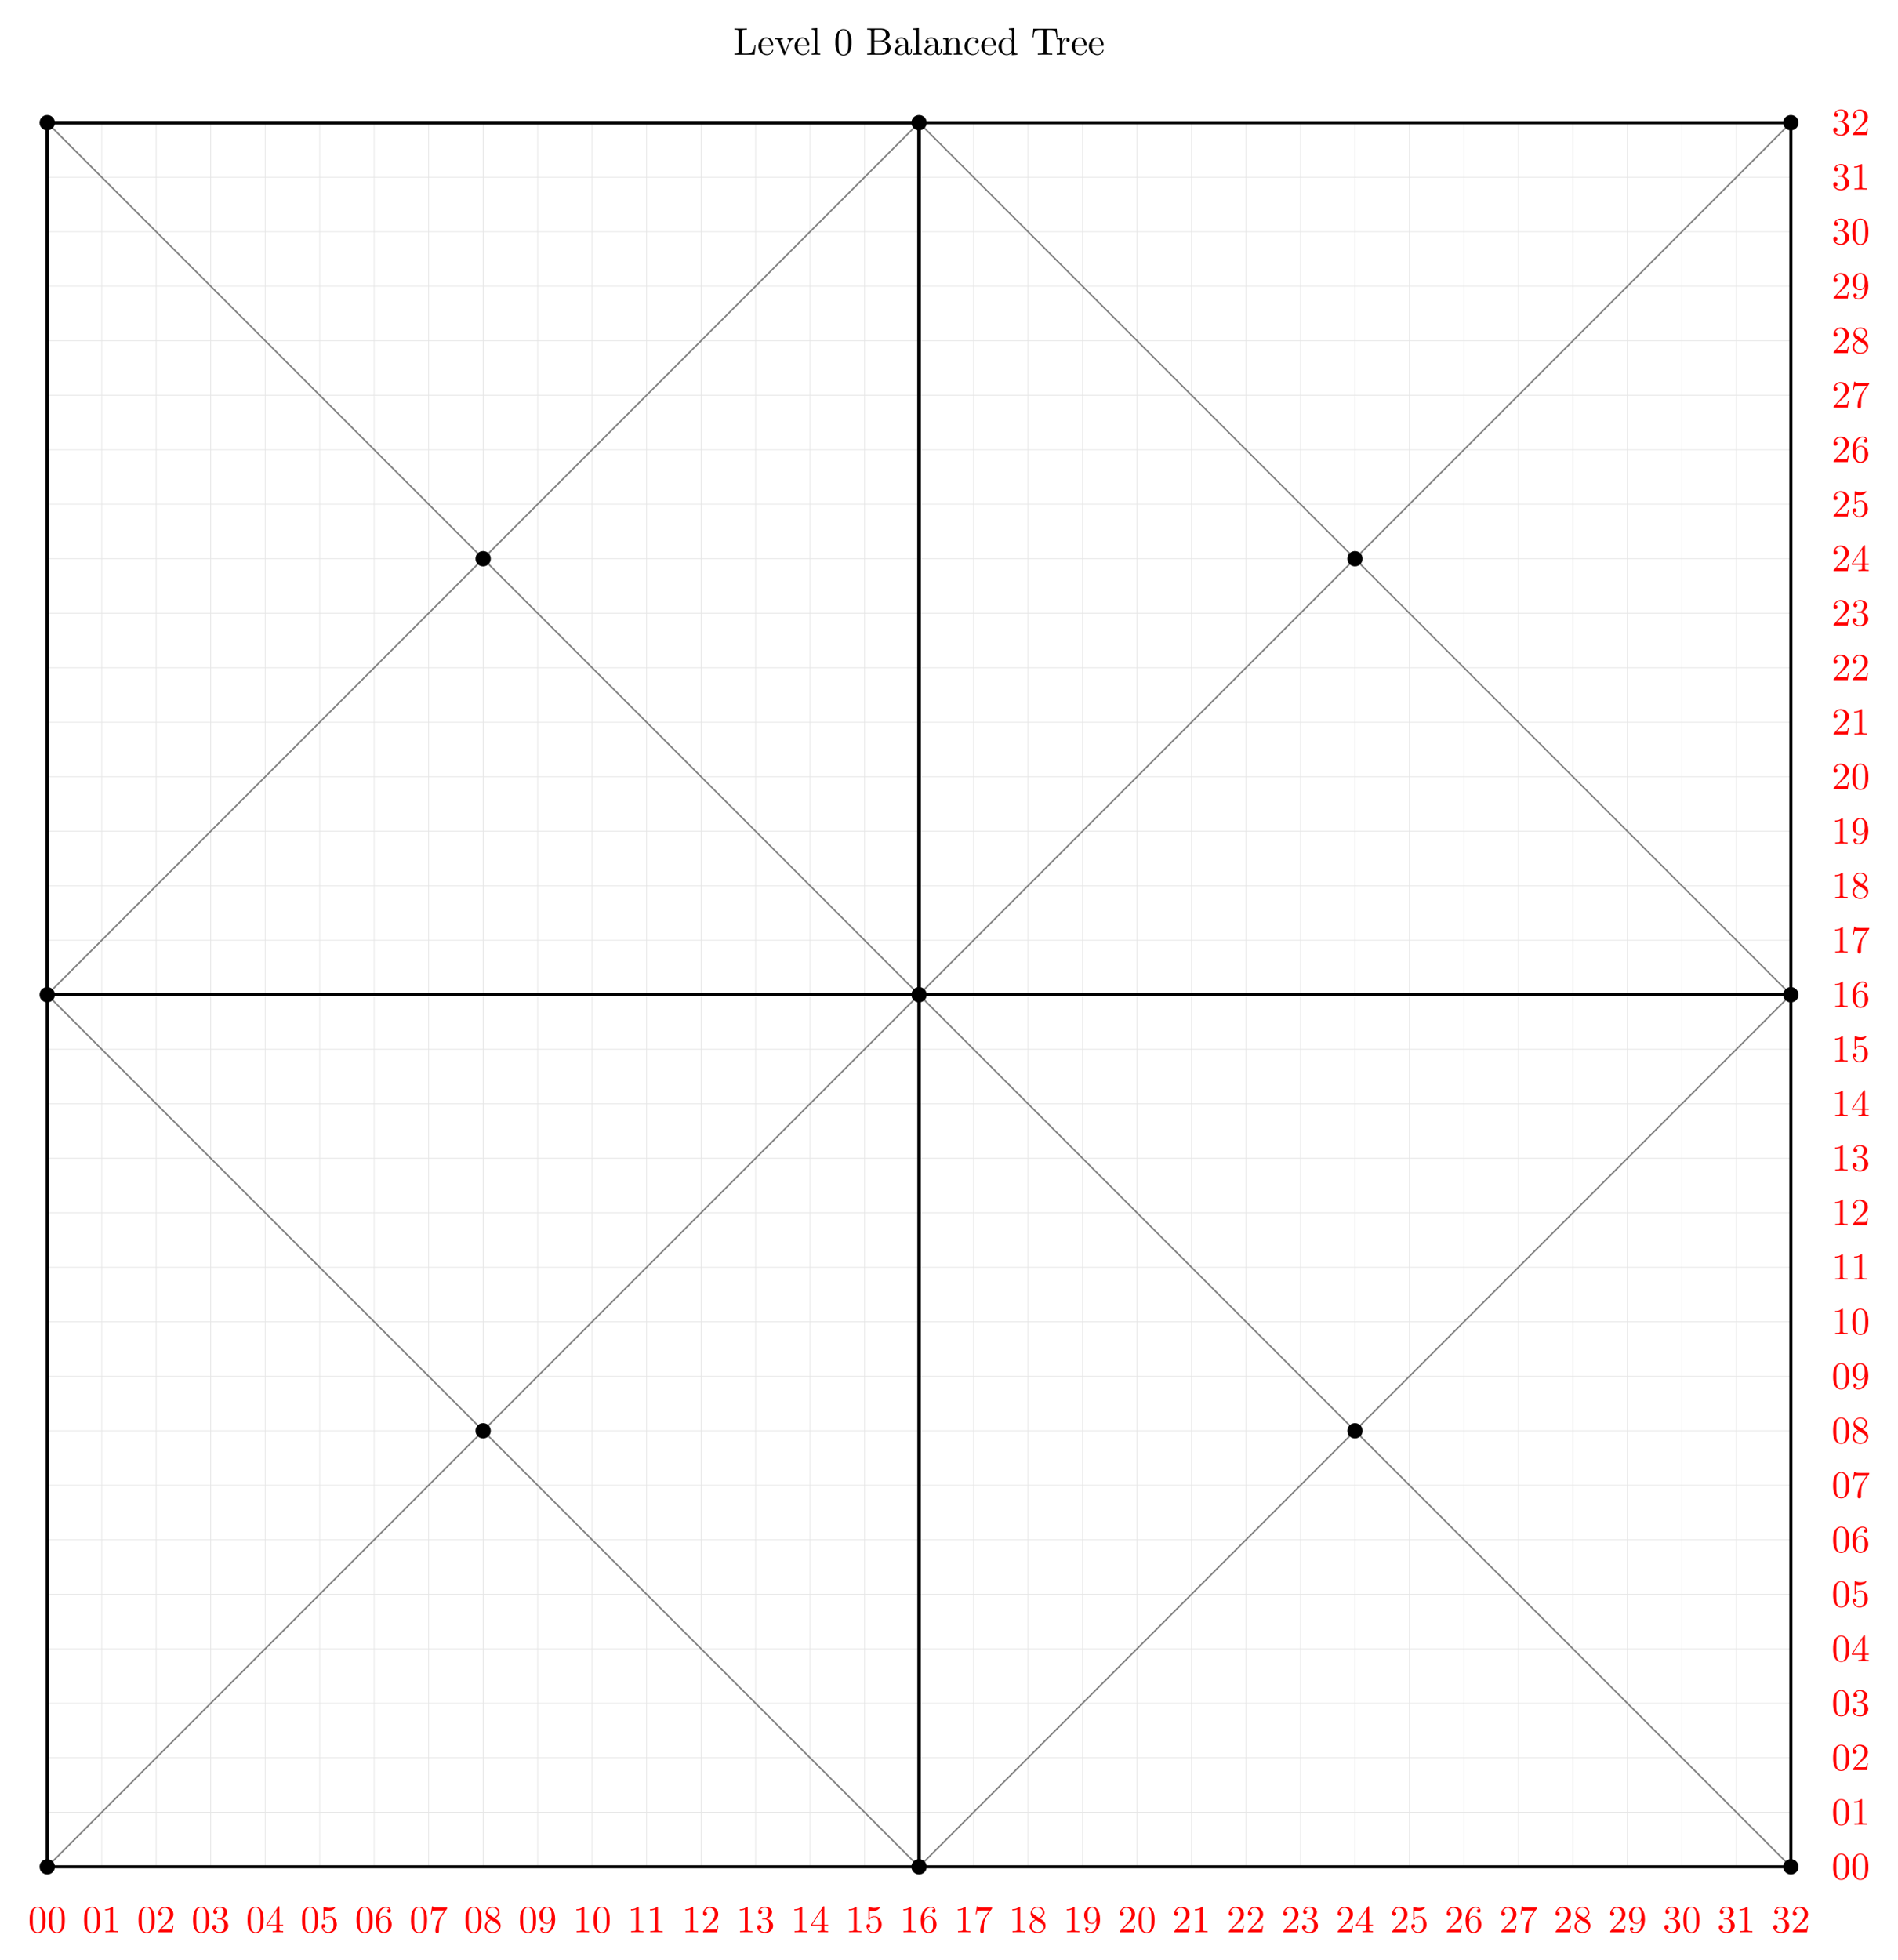<?xml version="1.0" encoding="UTF-8"?>
<svg xmlns="http://www.w3.org/2000/svg" xmlns:xlink="http://www.w3.org/1999/xlink" width="493.704" height="509.792" viewBox="0 0 493.704 509.792">
<defs>
<g>
<g id="glyph-0-0">
<path d="M 5.797 -2.578 L 5.547 -2.578 C 5.438 -1.562 5.297 -0.312 3.547 -0.312 L 2.734 -0.312 C 2.266 -0.312 2.25 -0.375 2.25 -0.703 L 2.25 -6.016 C 2.25 -6.359 2.25 -6.5 3.188 -6.5 L 3.516 -6.5 L 3.516 -6.812 C 3.156 -6.781 2.25 -6.781 1.844 -6.781 C 1.453 -6.781 0.672 -6.781 0.328 -6.812 L 0.328 -6.5 L 0.562 -6.5 C 1.328 -6.5 1.359 -6.391 1.359 -6.031 L 1.359 -0.781 C 1.359 -0.422 1.328 -0.312 0.562 -0.312 L 0.328 -0.312 L 0.328 0 L 5.516 0 Z M 5.797 -2.578 "/>
</g>
<g id="glyph-0-1">
<path d="M 1.109 -2.516 C 1.172 -4 2.016 -4.25 2.359 -4.25 C 3.375 -4.25 3.484 -2.906 3.484 -2.516 Z M 1.109 -2.297 L 3.891 -2.297 C 4.109 -2.297 4.141 -2.297 4.141 -2.516 C 4.141 -3.5 3.594 -4.469 2.359 -4.469 C 1.203 -4.469 0.281 -3.438 0.281 -2.188 C 0.281 -0.859 1.328 0.109 2.469 0.109 C 3.688 0.109 4.141 -1 4.141 -1.188 C 4.141 -1.281 4.062 -1.312 4 -1.312 C 3.922 -1.312 3.891 -1.25 3.875 -1.172 C 3.531 -0.141 2.625 -0.141 2.531 -0.141 C 2.031 -0.141 1.641 -0.438 1.406 -0.812 C 1.109 -1.281 1.109 -1.938 1.109 -2.297 Z M 1.109 -2.297 "/>
</g>
<g id="glyph-0-2">
<path d="M 4.141 -3.312 C 4.234 -3.547 4.406 -3.984 5.062 -3.984 L 5.062 -4.297 C 4.828 -4.281 4.547 -4.266 4.312 -4.266 C 4.078 -4.266 3.625 -4.281 3.453 -4.297 L 3.453 -3.984 C 3.812 -3.984 3.922 -3.75 3.922 -3.562 C 3.922 -3.469 3.906 -3.422 3.875 -3.312 L 2.844 -0.781 L 1.734 -3.562 C 1.672 -3.688 1.672 -3.703 1.672 -3.734 C 1.672 -3.984 2.062 -3.984 2.25 -3.984 L 2.25 -4.297 C 1.938 -4.281 1.391 -4.266 1.156 -4.266 C 0.891 -4.266 0.484 -4.281 0.188 -4.297 L 0.188 -3.984 C 0.812 -3.984 0.859 -3.922 0.984 -3.625 L 2.422 -0.078 C 2.484 0.062 2.5 0.109 2.625 0.109 C 2.766 0.109 2.797 0.016 2.844 -0.078 Z M 4.141 -3.312 "/>
</g>
<g id="glyph-0-3">
<path d="M 1.766 -6.922 L 0.328 -6.812 L 0.328 -6.5 C 1.031 -6.5 1.109 -6.438 1.109 -5.938 L 1.109 -0.75 C 1.109 -0.312 1 -0.312 0.328 -0.312 L 0.328 0 C 0.656 -0.016 1.188 -0.031 1.438 -0.031 C 1.688 -0.031 2.172 -0.016 2.547 0 L 2.547 -0.312 C 1.875 -0.312 1.766 -0.312 1.766 -0.75 Z M 1.766 -6.922 "/>
</g>
<g id="glyph-0-4">
<path d="M 4.578 -3.188 C 4.578 -3.984 4.531 -4.781 4.188 -5.516 C 3.734 -6.484 2.906 -6.641 2.5 -6.641 C 1.891 -6.641 1.172 -6.375 0.75 -5.453 C 0.438 -4.766 0.391 -3.984 0.391 -3.188 C 0.391 -2.438 0.422 -1.547 0.844 -0.781 C 1.266 0.016 2 0.219 2.484 0.219 C 3.016 0.219 3.781 0.016 4.219 -0.938 C 4.531 -1.625 4.578 -2.406 4.578 -3.188 Z M 2.484 0 C 2.094 0 1.5 -0.25 1.328 -1.203 C 1.219 -1.797 1.219 -2.719 1.219 -3.312 C 1.219 -3.953 1.219 -4.609 1.297 -5.141 C 1.484 -6.328 2.234 -6.422 2.484 -6.422 C 2.812 -6.422 3.469 -6.234 3.656 -5.25 C 3.766 -4.688 3.766 -3.938 3.766 -3.312 C 3.766 -2.562 3.766 -1.891 3.656 -1.25 C 3.5 -0.297 2.938 0 2.484 0 Z M 2.484 0 "/>
</g>
<g id="glyph-0-5">
<path d="M 2.219 -3.656 L 2.219 -6.094 C 2.219 -6.438 2.234 -6.5 2.703 -6.5 L 3.938 -6.5 C 4.906 -6.5 5.25 -5.656 5.25 -5.125 C 5.25 -4.484 4.766 -3.656 3.656 -3.656 Z M 4.562 -3.562 C 5.531 -3.75 6.219 -4.391 6.219 -5.125 C 6.219 -5.984 5.297 -6.812 4 -6.812 L 0.359 -6.812 L 0.359 -6.5 L 0.594 -6.5 C 1.359 -6.5 1.391 -6.391 1.391 -6.031 L 1.391 -0.781 C 1.391 -0.422 1.359 -0.312 0.594 -0.312 L 0.359 -0.312 L 0.359 0 L 4.266 0 C 5.594 0 6.484 -0.891 6.484 -1.828 C 6.484 -2.688 5.672 -3.438 4.562 -3.562 Z M 3.953 -0.312 L 2.703 -0.312 C 2.234 -0.312 2.219 -0.375 2.219 -0.703 L 2.219 -3.422 L 4.094 -3.422 C 5.078 -3.422 5.5 -2.5 5.5 -1.828 C 5.5 -1.125 4.969 -0.312 3.953 -0.312 Z M 3.953 -0.312 "/>
</g>
<g id="glyph-0-6">
<path d="M 3.312 -0.75 C 3.359 -0.359 3.625 0.062 4.094 0.062 C 4.312 0.062 4.922 -0.078 4.922 -0.891 L 4.922 -1.453 L 4.672 -1.453 L 4.672 -0.891 C 4.672 -0.312 4.422 -0.25 4.312 -0.25 C 3.984 -0.25 3.938 -0.703 3.938 -0.75 L 3.938 -2.734 C 3.938 -3.156 3.938 -3.547 3.578 -3.922 C 3.188 -4.312 2.688 -4.469 2.219 -4.469 C 1.391 -4.469 0.703 -4 0.703 -3.344 C 0.703 -3.047 0.906 -2.875 1.172 -2.875 C 1.453 -2.875 1.625 -3.078 1.625 -3.328 C 1.625 -3.453 1.578 -3.781 1.109 -3.781 C 1.391 -4.141 1.875 -4.25 2.188 -4.25 C 2.688 -4.25 3.25 -3.859 3.25 -2.969 L 3.25 -2.609 C 2.734 -2.578 2.047 -2.547 1.422 -2.25 C 0.672 -1.906 0.422 -1.391 0.422 -0.953 C 0.422 -0.141 1.391 0.109 2.016 0.109 C 2.672 0.109 3.125 -0.297 3.312 -0.75 Z M 3.25 -2.391 L 3.25 -1.391 C 3.25 -0.453 2.531 -0.109 2.078 -0.109 C 1.594 -0.109 1.188 -0.453 1.188 -0.953 C 1.188 -1.5 1.609 -2.328 3.25 -2.391 Z M 3.25 -2.391 "/>
</g>
<g id="glyph-0-7">
<path d="M 1.094 -3.422 L 1.094 -0.75 C 1.094 -0.312 0.984 -0.312 0.312 -0.312 L 0.312 0 C 0.672 -0.016 1.172 -0.031 1.453 -0.031 C 1.703 -0.031 2.219 -0.016 2.562 0 L 2.562 -0.312 C 1.891 -0.312 1.781 -0.312 1.781 -0.75 L 1.781 -2.594 C 1.781 -3.625 2.5 -4.188 3.125 -4.188 C 3.766 -4.188 3.875 -3.656 3.875 -3.078 L 3.875 -0.75 C 3.875 -0.312 3.766 -0.312 3.094 -0.312 L 3.094 0 C 3.438 -0.016 3.953 -0.031 4.219 -0.031 C 4.469 -0.031 5 -0.016 5.328 0 L 5.328 -0.312 C 4.812 -0.312 4.562 -0.312 4.562 -0.609 L 4.562 -2.516 C 4.562 -3.375 4.562 -3.672 4.25 -4.031 C 4.109 -4.203 3.781 -4.406 3.203 -4.406 C 2.469 -4.406 2 -3.984 1.719 -3.359 L 1.719 -4.406 L 0.312 -4.297 L 0.312 -3.984 C 1.016 -3.984 1.094 -3.922 1.094 -3.422 Z M 1.094 -3.422 "/>
</g>
<g id="glyph-0-8">
<path d="M 1.172 -2.172 C 1.172 -3.797 1.984 -4.219 2.516 -4.219 C 2.609 -4.219 3.234 -4.203 3.578 -3.844 C 3.172 -3.812 3.109 -3.516 3.109 -3.391 C 3.109 -3.125 3.297 -2.938 3.562 -2.938 C 3.828 -2.938 4.031 -3.094 4.031 -3.406 C 4.031 -4.078 3.266 -4.469 2.5 -4.469 C 1.25 -4.469 0.344 -3.391 0.344 -2.156 C 0.344 -0.875 1.328 0.109 2.484 0.109 C 3.812 0.109 4.141 -1.094 4.141 -1.188 C 4.141 -1.281 4.031 -1.281 4 -1.281 C 3.922 -1.281 3.891 -1.25 3.875 -1.188 C 3.594 -0.266 2.938 -0.141 2.578 -0.141 C 2.047 -0.141 1.172 -0.562 1.172 -2.172 Z M 1.172 -2.172 "/>
</g>
<g id="glyph-0-9">
<path d="M 3.781 -0.547 L 3.781 0.109 L 5.25 0 L 5.25 -0.312 C 4.562 -0.312 4.469 -0.375 4.469 -0.875 L 4.469 -6.922 L 3.047 -6.812 L 3.047 -6.5 C 3.734 -6.5 3.812 -6.438 3.812 -5.938 L 3.812 -3.781 C 3.531 -4.141 3.094 -4.406 2.562 -4.406 C 1.391 -4.406 0.344 -3.422 0.344 -2.141 C 0.344 -0.875 1.312 0.109 2.453 0.109 C 3.094 0.109 3.531 -0.234 3.781 -0.547 Z M 3.781 -3.219 L 3.781 -1.172 C 3.781 -1 3.781 -0.984 3.672 -0.812 C 3.375 -0.328 2.938 -0.109 2.5 -0.109 C 2.047 -0.109 1.688 -0.375 1.453 -0.75 C 1.203 -1.156 1.172 -1.719 1.172 -2.141 C 1.172 -2.5 1.188 -3.094 1.469 -3.547 C 1.688 -3.859 2.062 -4.188 2.609 -4.188 C 2.953 -4.188 3.375 -4.031 3.672 -3.594 C 3.781 -3.422 3.781 -3.406 3.781 -3.219 Z M 3.781 -3.219 "/>
</g>
<g id="glyph-0-10">
<path d="M 6.641 -6.75 L 0.547 -6.75 L 0.359 -4.5 L 0.609 -4.5 C 0.75 -6.109 0.891 -6.438 2.406 -6.438 C 2.578 -6.438 2.844 -6.438 2.938 -6.422 C 3.156 -6.375 3.156 -6.266 3.156 -6.047 L 3.156 -0.781 C 3.156 -0.453 3.156 -0.312 2.109 -0.312 L 1.703 -0.312 L 1.703 0 C 2.109 -0.031 3.125 -0.031 3.594 -0.031 C 4.047 -0.031 5.078 -0.031 5.484 0 L 5.484 -0.312 L 5.078 -0.312 C 4.031 -0.312 4.031 -0.453 4.031 -0.781 L 4.031 -6.047 C 4.031 -6.234 4.031 -6.375 4.219 -6.422 C 4.328 -6.438 4.594 -6.438 4.781 -6.438 C 6.297 -6.438 6.438 -6.109 6.578 -4.5 L 6.828 -4.5 Z M 6.641 -6.75 "/>
</g>
<g id="glyph-0-11">
<path d="M 1.672 -3.312 L 1.672 -4.406 L 0.281 -4.297 L 0.281 -3.984 C 0.984 -3.984 1.062 -3.922 1.062 -3.422 L 1.062 -0.75 C 1.062 -0.312 0.953 -0.312 0.281 -0.312 L 0.281 0 C 0.672 -0.016 1.141 -0.031 1.422 -0.031 C 1.812 -0.031 2.281 -0.031 2.688 0 L 2.688 -0.312 L 2.469 -0.312 C 1.734 -0.312 1.719 -0.422 1.719 -0.781 L 1.719 -2.312 C 1.719 -3.297 2.141 -4.188 2.891 -4.188 C 2.953 -4.188 2.984 -4.188 3 -4.172 C 2.969 -4.172 2.766 -4.047 2.766 -3.781 C 2.766 -3.516 2.984 -3.359 3.203 -3.359 C 3.375 -3.359 3.625 -3.484 3.625 -3.797 C 3.625 -4.109 3.312 -4.406 2.891 -4.406 C 2.156 -4.406 1.797 -3.734 1.672 -3.312 Z M 1.672 -3.312 "/>
</g>
<g id="glyph-0-12">
<path d="M 2.938 -6.375 C 2.938 -6.625 2.938 -6.641 2.703 -6.641 C 2.078 -6 1.203 -6 0.891 -6 L 0.891 -5.688 C 1.094 -5.688 1.672 -5.688 2.188 -5.953 L 2.188 -0.781 C 2.188 -0.422 2.156 -0.312 1.266 -0.312 L 0.953 -0.312 L 0.953 0 C 1.297 -0.031 2.156 -0.031 2.562 -0.031 C 2.953 -0.031 3.828 -0.031 4.172 0 L 4.172 -0.312 L 3.859 -0.312 C 2.953 -0.312 2.938 -0.422 2.938 -0.781 Z M 2.938 -6.375 "/>
</g>
<g id="glyph-0-13">
<path d="M 1.266 -0.766 L 2.328 -1.797 C 3.875 -3.172 4.469 -3.703 4.469 -4.703 C 4.469 -5.844 3.578 -6.641 2.359 -6.641 C 1.234 -6.641 0.5 -5.719 0.5 -4.828 C 0.5 -4.281 1 -4.281 1.031 -4.281 C 1.203 -4.281 1.547 -4.391 1.547 -4.812 C 1.547 -5.062 1.359 -5.328 1.016 -5.328 C 0.938 -5.328 0.922 -5.328 0.891 -5.312 C 1.109 -5.969 1.656 -6.328 2.234 -6.328 C 3.141 -6.328 3.562 -5.516 3.562 -4.703 C 3.562 -3.906 3.078 -3.125 2.516 -2.5 L 0.609 -0.375 C 0.5 -0.266 0.5 -0.234 0.5 0 L 4.203 0 L 4.469 -1.734 L 4.234 -1.734 C 4.172 -1.438 4.109 -1 4 -0.844 C 3.938 -0.766 3.281 -0.766 3.062 -0.766 Z M 1.266 -0.766 "/>
</g>
<g id="glyph-0-14">
<path d="M 2.891 -3.516 C 3.703 -3.781 4.281 -4.469 4.281 -5.266 C 4.281 -6.078 3.406 -6.641 2.453 -6.641 C 1.453 -6.641 0.688 -6.047 0.688 -5.281 C 0.688 -4.953 0.906 -4.766 1.203 -4.766 C 1.5 -4.766 1.703 -4.984 1.703 -5.281 C 1.703 -5.766 1.234 -5.766 1.094 -5.766 C 1.391 -6.266 2.047 -6.391 2.406 -6.391 C 2.828 -6.391 3.375 -6.172 3.375 -5.281 C 3.375 -5.156 3.344 -4.578 3.094 -4.141 C 2.797 -3.656 2.453 -3.625 2.203 -3.625 C 2.125 -3.609 1.891 -3.594 1.812 -3.594 C 1.734 -3.578 1.672 -3.562 1.672 -3.469 C 1.672 -3.359 1.734 -3.359 1.906 -3.359 L 2.344 -3.359 C 3.156 -3.359 3.531 -2.688 3.531 -1.703 C 3.531 -0.344 2.844 -0.062 2.406 -0.062 C 1.969 -0.062 1.219 -0.234 0.875 -0.812 C 1.219 -0.766 1.531 -0.984 1.531 -1.359 C 1.531 -1.719 1.266 -1.922 0.984 -1.922 C 0.734 -1.922 0.422 -1.781 0.422 -1.344 C 0.422 -0.438 1.344 0.219 2.438 0.219 C 3.656 0.219 4.562 -0.688 4.562 -1.703 C 4.562 -2.516 3.922 -3.297 2.891 -3.516 Z M 2.891 -3.516 "/>
</g>
<g id="glyph-0-15">
<path d="M 2.938 -1.641 L 2.938 -0.781 C 2.938 -0.422 2.906 -0.312 2.172 -0.312 L 1.969 -0.312 L 1.969 0 C 2.375 -0.031 2.891 -0.031 3.312 -0.031 C 3.734 -0.031 4.25 -0.031 4.672 0 L 4.672 -0.312 L 4.453 -0.312 C 3.719 -0.312 3.703 -0.422 3.703 -0.781 L 3.703 -1.641 L 4.688 -1.641 L 4.688 -1.953 L 3.703 -1.953 L 3.703 -6.484 C 3.703 -6.688 3.703 -6.75 3.531 -6.75 C 3.453 -6.75 3.422 -6.75 3.344 -6.625 L 0.281 -1.953 L 0.281 -1.641 Z M 2.984 -1.953 L 0.562 -1.953 L 2.984 -5.672 Z M 2.984 -1.953 "/>
</g>
<g id="glyph-0-16">
<path d="M 4.469 -2 C 4.469 -3.188 3.656 -4.188 2.578 -4.188 C 2.109 -4.188 1.672 -4.031 1.312 -3.672 L 1.312 -5.625 C 1.516 -5.562 1.844 -5.5 2.156 -5.5 C 3.391 -5.5 4.094 -6.406 4.094 -6.531 C 4.094 -6.594 4.062 -6.641 3.984 -6.641 C 3.984 -6.641 3.953 -6.641 3.906 -6.609 C 3.703 -6.516 3.219 -6.312 2.547 -6.312 C 2.156 -6.312 1.688 -6.391 1.219 -6.594 C 1.141 -6.625 1.125 -6.625 1.109 -6.625 C 1 -6.625 1 -6.547 1 -6.391 L 1 -3.438 C 1 -3.266 1 -3.188 1.141 -3.188 C 1.219 -3.188 1.234 -3.203 1.281 -3.266 C 1.391 -3.422 1.75 -3.969 2.562 -3.969 C 3.078 -3.969 3.328 -3.516 3.406 -3.328 C 3.562 -2.953 3.594 -2.578 3.594 -2.078 C 3.594 -1.719 3.594 -1.125 3.344 -0.703 C 3.109 -0.312 2.734 -0.062 2.281 -0.062 C 1.562 -0.062 0.984 -0.594 0.812 -1.172 C 0.844 -1.172 0.875 -1.156 0.984 -1.156 C 1.312 -1.156 1.484 -1.406 1.484 -1.641 C 1.484 -1.891 1.312 -2.141 0.984 -2.141 C 0.844 -2.141 0.5 -2.062 0.5 -1.609 C 0.5 -0.75 1.188 0.219 2.297 0.219 C 3.453 0.219 4.469 -0.734 4.469 -2 Z M 4.469 -2 "/>
</g>
<g id="glyph-0-17">
<path d="M 1.312 -3.266 L 1.312 -3.516 C 1.312 -6.031 2.547 -6.391 3.062 -6.391 C 3.297 -6.391 3.719 -6.328 3.938 -5.984 C 3.781 -5.984 3.391 -5.984 3.391 -5.547 C 3.391 -5.234 3.625 -5.078 3.844 -5.078 C 4 -5.078 4.312 -5.172 4.312 -5.562 C 4.312 -6.156 3.875 -6.641 3.047 -6.641 C 1.766 -6.641 0.422 -5.359 0.422 -3.156 C 0.422 -0.484 1.578 0.219 2.5 0.219 C 3.609 0.219 4.562 -0.719 4.562 -2.031 C 4.562 -3.297 3.672 -4.25 2.562 -4.25 C 1.891 -4.25 1.516 -3.75 1.312 -3.266 Z M 2.5 -0.062 C 1.875 -0.062 1.578 -0.656 1.516 -0.812 C 1.328 -1.281 1.328 -2.078 1.328 -2.25 C 1.328 -3.031 1.656 -4.031 2.547 -4.031 C 2.719 -4.031 3.172 -4.031 3.484 -3.406 C 3.656 -3.047 3.656 -2.531 3.656 -2.047 C 3.656 -1.562 3.656 -1.062 3.484 -0.703 C 3.188 -0.109 2.734 -0.062 2.5 -0.062 Z M 2.5 -0.062 "/>
</g>
<g id="glyph-0-18">
<path d="M 4.75 -6.078 C 4.828 -6.188 4.828 -6.203 4.828 -6.422 L 2.406 -6.422 C 1.203 -6.422 1.172 -6.547 1.141 -6.734 L 0.891 -6.734 L 0.562 -4.688 L 0.812 -4.688 C 0.844 -4.844 0.922 -5.469 1.062 -5.594 C 1.125 -5.656 1.906 -5.656 2.031 -5.656 L 4.094 -5.656 C 3.984 -5.5 3.203 -4.406 2.984 -4.078 C 2.078 -2.734 1.75 -1.344 1.75 -0.328 C 1.75 -0.234 1.75 0.219 2.219 0.219 C 2.672 0.219 2.672 -0.234 2.672 -0.328 L 2.672 -0.844 C 2.672 -1.391 2.703 -1.938 2.781 -2.469 C 2.828 -2.703 2.953 -3.562 3.406 -4.172 Z M 4.75 -6.078 "/>
</g>
<g id="glyph-0-19">
<path d="M 1.625 -4.562 C 1.172 -4.859 1.125 -5.188 1.125 -5.359 C 1.125 -5.969 1.781 -6.391 2.484 -6.391 C 3.203 -6.391 3.844 -5.875 3.844 -5.156 C 3.844 -4.578 3.453 -4.109 2.859 -3.766 Z M 3.078 -3.609 C 3.797 -3.984 4.281 -4.5 4.281 -5.156 C 4.281 -6.078 3.406 -6.641 2.5 -6.641 C 1.5 -6.641 0.688 -5.906 0.688 -4.969 C 0.688 -4.797 0.703 -4.344 1.125 -3.875 C 1.234 -3.766 1.609 -3.516 1.859 -3.344 C 1.281 -3.047 0.422 -2.5 0.422 -1.5 C 0.422 -0.453 1.438 0.219 2.484 0.219 C 3.609 0.219 4.562 -0.609 4.562 -1.672 C 4.562 -2.031 4.453 -2.484 4.062 -2.906 C 3.875 -3.109 3.719 -3.203 3.078 -3.609 Z M 2.078 -3.188 L 3.312 -2.406 C 3.594 -2.219 4.062 -1.922 4.062 -1.312 C 4.062 -0.578 3.312 -0.062 2.5 -0.062 C 1.641 -0.062 0.922 -0.672 0.922 -1.5 C 0.922 -2.078 1.234 -2.719 2.078 -3.188 Z M 2.078 -3.188 "/>
</g>
<g id="glyph-0-20">
<path d="M 3.656 -3.172 L 3.656 -2.844 C 3.656 -0.516 2.625 -0.062 2.047 -0.062 C 1.875 -0.062 1.328 -0.078 1.062 -0.422 C 1.5 -0.422 1.578 -0.703 1.578 -0.875 C 1.578 -1.188 1.344 -1.328 1.125 -1.328 C 0.969 -1.328 0.672 -1.25 0.672 -0.859 C 0.672 -0.188 1.203 0.219 2.047 0.219 C 3.344 0.219 4.562 -1.141 4.562 -3.281 C 4.562 -5.969 3.406 -6.641 2.516 -6.641 C 1.969 -6.641 1.484 -6.453 1.062 -6.016 C 0.641 -5.562 0.422 -5.141 0.422 -4.391 C 0.422 -3.156 1.297 -2.172 2.406 -2.172 C 3.016 -2.172 3.422 -2.594 3.656 -3.172 Z M 2.422 -2.406 C 2.266 -2.406 1.797 -2.406 1.5 -3.031 C 1.312 -3.406 1.312 -3.891 1.312 -4.391 C 1.312 -4.922 1.312 -5.391 1.531 -5.766 C 1.797 -6.266 2.172 -6.391 2.516 -6.391 C 2.984 -6.391 3.312 -6.047 3.484 -5.609 C 3.594 -5.281 3.641 -4.656 3.641 -4.203 C 3.641 -3.375 3.297 -2.406 2.422 -2.406 Z M 2.422 -2.406 "/>
</g>
</g>
</defs>
<g fill="rgb(0%, 0%, 0%)" fill-opacity="1">
<use xlink:href="#glyph-0-0" x="190.753" y="14.224"/>
<use xlink:href="#glyph-0-1" x="196.98" y="14.224"/>
<use xlink:href="#glyph-0-2" x="201.407" y="14.224"/>
</g>
<g fill="rgb(0%, 0%, 0%)" fill-opacity="1">
<use xlink:href="#glyph-0-1" x="206.386" y="14.224"/>
<use xlink:href="#glyph-0-3" x="210.814" y="14.224"/>
</g>
<g fill="rgb(0%, 0%, 0%)" fill-opacity="1">
<use xlink:href="#glyph-0-4" x="216.909" y="14.224"/>
</g>
<g fill="rgb(0%, 0%, 0%)" fill-opacity="1">
<use xlink:href="#glyph-0-5" x="225.208" y="14.224"/>
<use xlink:href="#glyph-0-6" x="232.264" y="14.224"/>
<use xlink:href="#glyph-0-3" x="237.245" y="14.224"/>
<use xlink:href="#glyph-0-6" x="240.013" y="14.224"/>
<use xlink:href="#glyph-0-7" x="244.994" y="14.224"/>
<use xlink:href="#glyph-0-8" x="250.53" y="14.224"/>
<use xlink:href="#glyph-0-1" x="254.957" y="14.224"/>
<use xlink:href="#glyph-0-9" x="259.384" y="14.224"/>
</g>
<g fill="rgb(0%, 0%, 0%)" fill-opacity="1">
<use xlink:href="#glyph-0-10" x="268.237" y="14.224"/>
</g>
<g fill="rgb(0%, 0%, 0%)" fill-opacity="1">
<use xlink:href="#glyph-0-11" x="274.605" y="14.224"/>
<use xlink:href="#glyph-0-1" x="278.508" y="14.224"/>
<use xlink:href="#glyph-0-1" x="282.935" y="14.224"/>
</g>
<path fill="none" stroke-width="0.199" stroke-linecap="butt" stroke-linejoin="miter" stroke="rgb(89.999%, 89.999%, 89.999%)" stroke-opacity="1" stroke-miterlimit="10" d="M -0.002 -0.001 L 453.549 -0.001 M -0.002 14.175 L 453.549 14.175 M -0.002 28.347 L 453.549 28.347 M -0.002 42.519 L 453.549 42.519 M -0.002 56.694 L 453.549 56.694 M -0.002 70.866 L 453.549 70.866 M -0.002 85.042 L 453.549 85.042 M -0.002 99.214 L 453.549 99.214 M -0.002 113.386 L 453.549 113.386 M -0.002 127.562 L 453.549 127.562 M -0.002 141.733 L 453.549 141.733 M -0.002 155.909 L 453.549 155.909 M -0.002 170.081 L 453.549 170.081 M -0.002 184.253 L 453.549 184.253 M -0.002 198.429 L 453.549 198.429 M -0.002 212.601 L 453.549 212.601 M -0.002 226.773 L 453.549 226.773 M -0.002 240.948 L 453.549 240.948 M -0.002 255.12 L 453.549 255.12 M -0.002 269.296 L 453.549 269.296 M -0.002 283.468 L 453.549 283.468 M -0.002 297.64 L 453.549 297.64 M -0.002 311.815 L 453.549 311.815 M -0.002 325.987 L 453.549 325.987 M -0.002 340.163 L 453.549 340.163 M -0.002 354.335 L 453.549 354.335 M -0.002 368.507 L 453.549 368.507 M -0.002 382.683 L 453.549 382.683 M -0.002 396.855 L 453.549 396.855 M -0.002 411.03 L 453.549 411.03 M -0.002 425.202 L 453.549 425.202 M -0.002 439.374 L 453.549 439.374 M -0.002 453.538 L 453.549 453.538 M -0.002 -0.001 L -0.002 453.55 M 14.174 -0.001 L 14.174 453.55 M 28.346 -0.001 L 28.346 453.55 M 42.522 -0.001 L 42.522 453.55 M 56.693 -0.001 L 56.693 453.55 M 70.865 -0.001 L 70.865 453.55 M 85.041 -0.001 L 85.041 453.55 M 99.213 -0.001 L 99.213 453.55 M 113.389 -0.001 L 113.389 453.55 M 127.561 -0.001 L 127.561 453.55 M 141.733 -0.001 L 141.733 453.55 M 155.908 -0.001 L 155.908 453.55 M 170.08 -0.001 L 170.08 453.55 M 184.256 -0.001 L 184.256 453.55 M 198.428 -0.001 L 198.428 453.55 M 212.6 -0.001 L 212.6 453.55 M 226.775 -0.001 L 226.775 453.55 M 240.947 -0.001 L 240.947 453.55 M 255.119 -0.001 L 255.119 453.55 M 269.295 -0.001 L 269.295 453.55 M 283.467 -0.001 L 283.467 453.55 M 297.643 -0.001 L 297.643 453.55 M 311.815 -0.001 L 311.815 453.55 M 325.986 -0.001 L 325.986 453.55 M 340.162 -0.001 L 340.162 453.55 M 354.334 -0.001 L 354.334 453.55 M 368.51 -0.001 L 368.51 453.55 M 382.682 -0.001 L 382.682 453.55 M 396.854 -0.001 L 396.854 453.55 M 411.029 -0.001 L 411.029 453.55 M 425.201 -0.001 L 425.201 453.55 M 439.377 -0.001 L 439.377 453.55 M 453.537 -0.001 L 453.537 453.55 " transform="matrix(1, 0, 0, -1, 12.287, 485.46)"/>
<g fill="rgb(100%, 0%, 0%)" fill-opacity="1">
<use xlink:href="#glyph-0-4" x="7.306" y="502.486"/>
<use xlink:href="#glyph-0-4" x="12.287" y="502.486"/>
</g>
<g fill="rgb(100%, 0%, 0%)" fill-opacity="1">
<use xlink:href="#glyph-0-4" x="21.479" y="502.486"/>
<use xlink:href="#glyph-0-12" x="26.46" y="502.486"/>
</g>
<g fill="rgb(100%, 0%, 0%)" fill-opacity="1">
<use xlink:href="#glyph-0-4" x="35.652" y="502.486"/>
<use xlink:href="#glyph-0-13" x="40.633" y="502.486"/>
</g>
<g fill="rgb(100%, 0%, 0%)" fill-opacity="1">
<use xlink:href="#glyph-0-4" x="49.825" y="502.486"/>
<use xlink:href="#glyph-0-14" x="54.806" y="502.486"/>
</g>
<g fill="rgb(100%, 0%, 0%)" fill-opacity="1">
<use xlink:href="#glyph-0-4" x="63.998" y="502.486"/>
<use xlink:href="#glyph-0-15" x="68.979" y="502.486"/>
</g>
<g fill="rgb(100%, 0%, 0%)" fill-opacity="1">
<use xlink:href="#glyph-0-4" x="78.172" y="502.486"/>
<use xlink:href="#glyph-0-16" x="83.153" y="502.486"/>
</g>
<g fill="rgb(100%, 0%, 0%)" fill-opacity="1">
<use xlink:href="#glyph-0-4" x="92.345" y="502.486"/>
<use xlink:href="#glyph-0-17" x="97.326" y="502.486"/>
</g>
<g fill="rgb(100%, 0%, 0%)" fill-opacity="1">
<use xlink:href="#glyph-0-4" x="106.518" y="502.486"/>
<use xlink:href="#glyph-0-18" x="111.499" y="502.486"/>
</g>
<g fill="rgb(100%, 0%, 0%)" fill-opacity="1">
<use xlink:href="#glyph-0-4" x="120.691" y="502.486"/>
<use xlink:href="#glyph-0-19" x="125.672" y="502.486"/>
</g>
<g fill="rgb(100%, 0%, 0%)" fill-opacity="1">
<use xlink:href="#glyph-0-4" x="134.865" y="502.486"/>
<use xlink:href="#glyph-0-20" x="139.846" y="502.486"/>
</g>
<g fill="rgb(100%, 0%, 0%)" fill-opacity="1">
<use xlink:href="#glyph-0-12" x="149.038" y="502.486"/>
<use xlink:href="#glyph-0-4" x="154.019" y="502.486"/>
</g>
<g fill="rgb(100%, 0%, 0%)" fill-opacity="1">
<use xlink:href="#glyph-0-12" x="163.211" y="502.486"/>
<use xlink:href="#glyph-0-12" x="168.192" y="502.486"/>
</g>
<g fill="rgb(100%, 0%, 0%)" fill-opacity="1">
<use xlink:href="#glyph-0-12" x="177.384" y="502.486"/>
<use xlink:href="#glyph-0-13" x="182.365" y="502.486"/>
</g>
<g fill="rgb(100%, 0%, 0%)" fill-opacity="1">
<use xlink:href="#glyph-0-12" x="191.557" y="502.486"/>
<use xlink:href="#glyph-0-14" x="196.538" y="502.486"/>
</g>
<g fill="rgb(100%, 0%, 0%)" fill-opacity="1">
<use xlink:href="#glyph-0-12" x="205.731" y="502.486"/>
<use xlink:href="#glyph-0-15" x="210.712" y="502.486"/>
</g>
<g fill="rgb(100%, 0%, 0%)" fill-opacity="1">
<use xlink:href="#glyph-0-12" x="219.904" y="502.486"/>
<use xlink:href="#glyph-0-16" x="224.885" y="502.486"/>
</g>
<g fill="rgb(100%, 0%, 0%)" fill-opacity="1">
<use xlink:href="#glyph-0-12" x="234.077" y="502.486"/>
<use xlink:href="#glyph-0-17" x="239.058" y="502.486"/>
</g>
<g fill="rgb(100%, 0%, 0%)" fill-opacity="1">
<use xlink:href="#glyph-0-12" x="248.25" y="502.486"/>
<use xlink:href="#glyph-0-18" x="253.231" y="502.486"/>
</g>
<g fill="rgb(100%, 0%, 0%)" fill-opacity="1">
<use xlink:href="#glyph-0-12" x="262.423" y="502.486"/>
<use xlink:href="#glyph-0-19" x="267.404" y="502.486"/>
</g>
<g fill="rgb(100%, 0%, 0%)" fill-opacity="1">
<use xlink:href="#glyph-0-12" x="276.597" y="502.486"/>
<use xlink:href="#glyph-0-20" x="281.578" y="502.486"/>
</g>
<g fill="rgb(100%, 0%, 0%)" fill-opacity="1">
<use xlink:href="#glyph-0-13" x="290.77" y="502.486"/>
<use xlink:href="#glyph-0-4" x="295.751" y="502.486"/>
</g>
<g fill="rgb(100%, 0%, 0%)" fill-opacity="1">
<use xlink:href="#glyph-0-13" x="304.943" y="502.486"/>
<use xlink:href="#glyph-0-12" x="309.924" y="502.486"/>
</g>
<g fill="rgb(100%, 0%, 0%)" fill-opacity="1">
<use xlink:href="#glyph-0-13" x="319.116" y="502.486"/>
<use xlink:href="#glyph-0-13" x="324.097" y="502.486"/>
</g>
<g fill="rgb(100%, 0%, 0%)" fill-opacity="1">
<use xlink:href="#glyph-0-13" x="333.29" y="502.486"/>
<use xlink:href="#glyph-0-14" x="338.271" y="502.486"/>
</g>
<g fill="rgb(100%, 0%, 0%)" fill-opacity="1">
<use xlink:href="#glyph-0-13" x="347.463" y="502.486"/>
<use xlink:href="#glyph-0-15" x="352.444" y="502.486"/>
</g>
<g fill="rgb(100%, 0%, 0%)" fill-opacity="1">
<use xlink:href="#glyph-0-13" x="361.636" y="502.486"/>
<use xlink:href="#glyph-0-16" x="366.617" y="502.486"/>
</g>
<g fill="rgb(100%, 0%, 0%)" fill-opacity="1">
<use xlink:href="#glyph-0-13" x="375.809" y="502.486"/>
<use xlink:href="#glyph-0-17" x="380.79" y="502.486"/>
</g>
<g fill="rgb(100%, 0%, 0%)" fill-opacity="1">
<use xlink:href="#glyph-0-13" x="389.982" y="502.486"/>
<use xlink:href="#glyph-0-18" x="394.963" y="502.486"/>
</g>
<g fill="rgb(100%, 0%, 0%)" fill-opacity="1">
<use xlink:href="#glyph-0-13" x="404.156" y="502.486"/>
<use xlink:href="#glyph-0-19" x="409.137" y="502.486"/>
</g>
<g fill="rgb(100%, 0%, 0%)" fill-opacity="1">
<use xlink:href="#glyph-0-13" x="418.329" y="502.486"/>
<use xlink:href="#glyph-0-20" x="423.31" y="502.486"/>
</g>
<g fill="rgb(100%, 0%, 0%)" fill-opacity="1">
<use xlink:href="#glyph-0-14" x="432.502" y="502.486"/>
<use xlink:href="#glyph-0-4" x="437.483" y="502.486"/>
</g>
<g fill="rgb(100%, 0%, 0%)" fill-opacity="1">
<use xlink:href="#glyph-0-14" x="446.675" y="502.486"/>
<use xlink:href="#glyph-0-12" x="451.656" y="502.486"/>
</g>
<g fill="rgb(100%, 0%, 0%)" fill-opacity="1">
<use xlink:href="#glyph-0-14" x="460.848" y="502.486"/>
<use xlink:href="#glyph-0-13" x="465.829" y="502.486"/>
</g>
<g fill="rgb(100%, 0%, 0%)" fill-opacity="1">
<use xlink:href="#glyph-0-4" x="476.436" y="488.67"/>
<use xlink:href="#glyph-0-4" x="481.417" y="488.67"/>
</g>
<g fill="rgb(100%, 0%, 0%)" fill-opacity="1">
<use xlink:href="#glyph-0-4" x="476.436" y="474.497"/>
<use xlink:href="#glyph-0-12" x="481.417" y="474.497"/>
</g>
<g fill="rgb(100%, 0%, 0%)" fill-opacity="1">
<use xlink:href="#glyph-0-4" x="476.436" y="460.323"/>
<use xlink:href="#glyph-0-13" x="481.417" y="460.323"/>
</g>
<g fill="rgb(100%, 0%, 0%)" fill-opacity="1">
<use xlink:href="#glyph-0-4" x="476.436" y="446.15"/>
<use xlink:href="#glyph-0-14" x="481.417" y="446.15"/>
</g>
<g fill="rgb(100%, 0%, 0%)" fill-opacity="1">
<use xlink:href="#glyph-0-4" x="476.436" y="431.977"/>
<use xlink:href="#glyph-0-15" x="481.417" y="431.977"/>
</g>
<g fill="rgb(100%, 0%, 0%)" fill-opacity="1">
<use xlink:href="#glyph-0-4" x="476.436" y="417.804"/>
<use xlink:href="#glyph-0-16" x="481.417" y="417.804"/>
</g>
<g fill="rgb(100%, 0%, 0%)" fill-opacity="1">
<use xlink:href="#glyph-0-4" x="476.436" y="403.631"/>
<use xlink:href="#glyph-0-17" x="481.417" y="403.631"/>
</g>
<g fill="rgb(100%, 0%, 0%)" fill-opacity="1">
<use xlink:href="#glyph-0-4" x="476.436" y="389.457"/>
<use xlink:href="#glyph-0-18" x="481.417" y="389.457"/>
</g>
<g fill="rgb(100%, 0%, 0%)" fill-opacity="1">
<use xlink:href="#glyph-0-4" x="476.436" y="375.284"/>
<use xlink:href="#glyph-0-19" x="481.417" y="375.284"/>
</g>
<g fill="rgb(100%, 0%, 0%)" fill-opacity="1">
<use xlink:href="#glyph-0-4" x="476.436" y="361.111"/>
<use xlink:href="#glyph-0-20" x="481.417" y="361.111"/>
</g>
<g fill="rgb(100%, 0%, 0%)" fill-opacity="1">
<use xlink:href="#glyph-0-12" x="476.436" y="346.938"/>
<use xlink:href="#glyph-0-4" x="481.417" y="346.938"/>
</g>
<g fill="rgb(100%, 0%, 0%)" fill-opacity="1">
<use xlink:href="#glyph-0-12" x="476.436" y="332.765"/>
<use xlink:href="#glyph-0-12" x="481.417" y="332.765"/>
</g>
<g fill="rgb(100%, 0%, 0%)" fill-opacity="1">
<use xlink:href="#glyph-0-12" x="476.436" y="318.591"/>
<use xlink:href="#glyph-0-13" x="481.417" y="318.591"/>
</g>
<g fill="rgb(100%, 0%, 0%)" fill-opacity="1">
<use xlink:href="#glyph-0-12" x="476.436" y="304.418"/>
<use xlink:href="#glyph-0-14" x="481.417" y="304.418"/>
</g>
<g fill="rgb(100%, 0%, 0%)" fill-opacity="1">
<use xlink:href="#glyph-0-12" x="476.436" y="290.245"/>
<use xlink:href="#glyph-0-15" x="481.417" y="290.245"/>
</g>
<g fill="rgb(100%, 0%, 0%)" fill-opacity="1">
<use xlink:href="#glyph-0-12" x="476.436" y="276.072"/>
<use xlink:href="#glyph-0-16" x="481.417" y="276.072"/>
</g>
<g fill="rgb(100%, 0%, 0%)" fill-opacity="1">
<use xlink:href="#glyph-0-12" x="476.436" y="261.898"/>
<use xlink:href="#glyph-0-17" x="481.417" y="261.898"/>
</g>
<g fill="rgb(100%, 0%, 0%)" fill-opacity="1">
<use xlink:href="#glyph-0-12" x="476.436" y="247.725"/>
<use xlink:href="#glyph-0-18" x="481.417" y="247.725"/>
</g>
<g fill="rgb(100%, 0%, 0%)" fill-opacity="1">
<use xlink:href="#glyph-0-12" x="476.436" y="233.552"/>
<use xlink:href="#glyph-0-19" x="481.417" y="233.552"/>
</g>
<g fill="rgb(100%, 0%, 0%)" fill-opacity="1">
<use xlink:href="#glyph-0-12" x="476.436" y="219.379"/>
<use xlink:href="#glyph-0-20" x="481.417" y="219.379"/>
</g>
<g fill="rgb(100%, 0%, 0%)" fill-opacity="1">
<use xlink:href="#glyph-0-13" x="476.436" y="205.206"/>
<use xlink:href="#glyph-0-4" x="481.417" y="205.206"/>
</g>
<g fill="rgb(100%, 0%, 0%)" fill-opacity="1">
<use xlink:href="#glyph-0-13" x="476.436" y="191.032"/>
<use xlink:href="#glyph-0-12" x="481.417" y="191.032"/>
</g>
<g fill="rgb(100%, 0%, 0%)" fill-opacity="1">
<use xlink:href="#glyph-0-13" x="476.436" y="176.859"/>
<use xlink:href="#glyph-0-13" x="481.417" y="176.859"/>
</g>
<g fill="rgb(100%, 0%, 0%)" fill-opacity="1">
<use xlink:href="#glyph-0-13" x="476.436" y="162.686"/>
<use xlink:href="#glyph-0-14" x="481.417" y="162.686"/>
</g>
<g fill="rgb(100%, 0%, 0%)" fill-opacity="1">
<use xlink:href="#glyph-0-13" x="476.436" y="148.513"/>
<use xlink:href="#glyph-0-15" x="481.417" y="148.513"/>
</g>
<g fill="rgb(100%, 0%, 0%)" fill-opacity="1">
<use xlink:href="#glyph-0-13" x="476.436" y="134.34"/>
<use xlink:href="#glyph-0-16" x="481.417" y="134.34"/>
</g>
<g fill="rgb(100%, 0%, 0%)" fill-opacity="1">
<use xlink:href="#glyph-0-13" x="476.436" y="120.166"/>
<use xlink:href="#glyph-0-17" x="481.417" y="120.166"/>
</g>
<g fill="rgb(100%, 0%, 0%)" fill-opacity="1">
<use xlink:href="#glyph-0-13" x="476.436" y="105.993"/>
<use xlink:href="#glyph-0-18" x="481.417" y="105.993"/>
</g>
<g fill="rgb(100%, 0%, 0%)" fill-opacity="1">
<use xlink:href="#glyph-0-13" x="476.436" y="91.82"/>
<use xlink:href="#glyph-0-19" x="481.417" y="91.82"/>
</g>
<g fill="rgb(100%, 0%, 0%)" fill-opacity="1">
<use xlink:href="#glyph-0-13" x="476.436" y="77.647"/>
<use xlink:href="#glyph-0-20" x="481.417" y="77.647"/>
</g>
<g fill="rgb(100%, 0%, 0%)" fill-opacity="1">
<use xlink:href="#glyph-0-14" x="476.436" y="63.473"/>
<use xlink:href="#glyph-0-4" x="481.417" y="63.473"/>
</g>
<g fill="rgb(100%, 0%, 0%)" fill-opacity="1">
<use xlink:href="#glyph-0-14" x="476.436" y="49.3"/>
<use xlink:href="#glyph-0-12" x="481.417" y="49.3"/>
</g>
<g fill="rgb(100%, 0%, 0%)" fill-opacity="1">
<use xlink:href="#glyph-0-14" x="476.436" y="35.127"/>
<use xlink:href="#glyph-0-13" x="481.417" y="35.127"/>
</g>
<path fill="none" stroke-width="0.797" stroke-linecap="butt" stroke-linejoin="miter" stroke="rgb(0%, 0%, 0%)" stroke-opacity="1" stroke-miterlimit="10" d="M -0.002 -0.001 L -0.002 453.55 L 226.775 453.55 L 226.775 -0.001 Z M -0.002 -0.001 " transform="matrix(1, 0, 0, -1, 12.287, 485.46)"/>
<path fill="none" stroke-width="0.797" stroke-linecap="butt" stroke-linejoin="miter" stroke="rgb(0%, 0%, 0%)" stroke-opacity="1" stroke-miterlimit="10" d="M -0.002 226.773 L -0.002 453.55 L 226.775 453.55 L 226.775 226.773 Z M -0.002 226.773 " transform="matrix(1, 0, 0, -1, 12.287, 485.46)"/>
<path fill="none" stroke-width="0.797" stroke-linecap="butt" stroke-linejoin="miter" stroke="rgb(0%, 0%, 0%)" stroke-opacity="1" stroke-miterlimit="10" d="M 226.775 -0.001 L 226.775 226.773 L 453.549 226.773 L 453.549 -0.001 Z M 226.775 -0.001 " transform="matrix(1, 0, 0, -1, 12.287, 485.46)"/>
<path fill="none" stroke-width="0.797" stroke-linecap="butt" stroke-linejoin="miter" stroke="rgb(0%, 0%, 0%)" stroke-opacity="1" stroke-miterlimit="10" d="M 226.775 226.773 L 226.775 453.55 L 453.549 453.55 L 453.549 226.773 Z M 226.775 226.773 " transform="matrix(1, 0, 0, -1, 12.287, 485.46)"/>
<path fill="none" stroke-width="0.399" stroke-linecap="butt" stroke-linejoin="miter" stroke="rgb(50%, 50%, 50%)" stroke-opacity="1" stroke-miterlimit="10" d="M 113.389 113.386 L -0.002 -0.001 " transform="matrix(1, 0, 0, -1, 12.287, 485.46)"/>
<path fill="none" stroke-width="0.399" stroke-linecap="butt" stroke-linejoin="miter" stroke="rgb(50%, 50%, 50%)" stroke-opacity="1" stroke-miterlimit="10" d="M 113.389 113.386 L 226.775 -0.001 " transform="matrix(1, 0, 0, -1, 12.287, 485.46)"/>
<path fill="none" stroke-width="0.399" stroke-linecap="butt" stroke-linejoin="miter" stroke="rgb(50%, 50%, 50%)" stroke-opacity="1" stroke-miterlimit="10" d="M 113.389 113.386 L 226.775 226.773 " transform="matrix(1, 0, 0, -1, 12.287, 485.46)"/>
<path fill="none" stroke-width="0.399" stroke-linecap="butt" stroke-linejoin="miter" stroke="rgb(50%, 50%, 50%)" stroke-opacity="1" stroke-miterlimit="10" d="M 113.389 113.386 L -0.002 226.773 " transform="matrix(1, 0, 0, -1, 12.287, 485.46)"/>
<path fill="none" stroke-width="0.399" stroke-linecap="butt" stroke-linejoin="miter" stroke="rgb(50%, 50%, 50%)" stroke-opacity="1" stroke-miterlimit="10" d="M 113.389 340.163 L -0.002 226.773 " transform="matrix(1, 0, 0, -1, 12.287, 485.46)"/>
<path fill="none" stroke-width="0.399" stroke-linecap="butt" stroke-linejoin="miter" stroke="rgb(50%, 50%, 50%)" stroke-opacity="1" stroke-miterlimit="10" d="M 113.389 340.163 L 226.775 226.773 " transform="matrix(1, 0, 0, -1, 12.287, 485.46)"/>
<path fill="none" stroke-width="0.399" stroke-linecap="butt" stroke-linejoin="miter" stroke="rgb(50%, 50%, 50%)" stroke-opacity="1" stroke-miterlimit="10" d="M 113.389 340.163 L 226.775 453.55 " transform="matrix(1, 0, 0, -1, 12.287, 485.46)"/>
<path fill="none" stroke-width="0.399" stroke-linecap="butt" stroke-linejoin="miter" stroke="rgb(50%, 50%, 50%)" stroke-opacity="1" stroke-miterlimit="10" d="M 113.389 340.163 L -0.002 453.55 " transform="matrix(1, 0, 0, -1, 12.287, 485.46)"/>
<path fill="none" stroke-width="0.399" stroke-linecap="butt" stroke-linejoin="miter" stroke="rgb(50%, 50%, 50%)" stroke-opacity="1" stroke-miterlimit="10" d="M 340.162 340.163 L 226.775 226.773 " transform="matrix(1, 0, 0, -1, 12.287, 485.46)"/>
<path fill="none" stroke-width="0.399" stroke-linecap="butt" stroke-linejoin="miter" stroke="rgb(50%, 50%, 50%)" stroke-opacity="1" stroke-miterlimit="10" d="M 340.162 340.163 L 453.549 226.773 " transform="matrix(1, 0, 0, -1, 12.287, 485.46)"/>
<path fill="none" stroke-width="0.399" stroke-linecap="butt" stroke-linejoin="miter" stroke="rgb(50%, 50%, 50%)" stroke-opacity="1" stroke-miterlimit="10" d="M 340.162 340.163 L 453.549 453.55 " transform="matrix(1, 0, 0, -1, 12.287, 485.46)"/>
<path fill="none" stroke-width="0.399" stroke-linecap="butt" stroke-linejoin="miter" stroke="rgb(50%, 50%, 50%)" stroke-opacity="1" stroke-miterlimit="10" d="M 340.162 340.163 L 226.775 453.55 " transform="matrix(1, 0, 0, -1, 12.287, 485.46)"/>
<path fill="none" stroke-width="0.399" stroke-linecap="butt" stroke-linejoin="miter" stroke="rgb(50%, 50%, 50%)" stroke-opacity="1" stroke-miterlimit="10" d="M 340.162 113.386 L 226.775 -0.001 " transform="matrix(1, 0, 0, -1, 12.287, 485.46)"/>
<path fill="none" stroke-width="0.399" stroke-linecap="butt" stroke-linejoin="miter" stroke="rgb(50%, 50%, 50%)" stroke-opacity="1" stroke-miterlimit="10" d="M 340.162 113.386 L 453.549 -0.001 " transform="matrix(1, 0, 0, -1, 12.287, 485.46)"/>
<path fill="none" stroke-width="0.399" stroke-linecap="butt" stroke-linejoin="miter" stroke="rgb(50%, 50%, 50%)" stroke-opacity="1" stroke-miterlimit="10" d="M 340.162 113.386 L 453.549 226.773 " transform="matrix(1, 0, 0, -1, 12.287, 485.46)"/>
<path fill="none" stroke-width="0.399" stroke-linecap="butt" stroke-linejoin="miter" stroke="rgb(50%, 50%, 50%)" stroke-opacity="1" stroke-miterlimit="10" d="M 340.162 113.386 L 226.775 226.773 " transform="matrix(1, 0, 0, -1, 12.287, 485.46)"/>
<path fill-rule="nonzero" fill="rgb(0%, 0%, 0%)" fill-opacity="1" d="M 14.281 485.461 C 14.281 484.359 13.387 483.469 12.285 483.469 C 11.188 483.469 10.293 484.359 10.293 485.461 C 10.293 486.559 11.188 487.453 12.285 487.453 C 13.387 487.453 14.281 486.559 14.281 485.461 Z M 14.281 485.461 "/>
<path fill-rule="nonzero" fill="rgb(0%, 0%, 0%)" fill-opacity="1" d="M 14.281 258.688 C 14.281 257.586 13.387 256.691 12.285 256.691 C 11.188 256.691 10.293 257.586 10.293 258.688 C 10.293 259.785 11.188 260.68 12.285 260.68 C 13.387 260.68 14.281 259.785 14.281 258.688 Z M 14.281 258.688 "/>
<path fill-rule="nonzero" fill="rgb(0%, 0%, 0%)" fill-opacity="1" d="M 14.281 31.91 C 14.281 30.812 13.387 29.918 12.285 29.918 C 11.188 29.918 10.293 30.812 10.293 31.91 C 10.293 33.012 11.188 33.902 12.285 33.902 C 13.387 33.902 14.281 33.012 14.281 31.91 Z M 14.281 31.91 "/>
<path fill-rule="nonzero" fill="rgb(0%, 0%, 0%)" fill-opacity="1" d="M 241.055 485.461 C 241.055 484.359 240.16 483.469 239.062 483.469 C 237.961 483.469 237.07 484.359 237.07 485.461 C 237.07 486.559 237.961 487.453 239.062 487.453 C 240.16 487.453 241.055 486.559 241.055 485.461 Z M 241.055 485.461 "/>
<path fill-rule="nonzero" fill="rgb(0%, 0%, 0%)" fill-opacity="1" d="M 241.055 258.688 C 241.055 257.586 240.16 256.691 239.062 256.691 C 237.961 256.691 237.07 257.586 237.07 258.688 C 237.07 259.785 237.961 260.68 239.062 260.68 C 240.16 260.68 241.055 259.785 241.055 258.688 Z M 241.055 258.688 "/>
<path fill-rule="nonzero" fill="rgb(0%, 0%, 0%)" fill-opacity="1" d="M 241.055 31.91 C 241.055 30.812 240.16 29.918 239.062 29.918 C 237.961 29.918 237.07 30.812 237.07 31.91 C 237.07 33.012 237.961 33.902 239.062 33.902 C 240.16 33.902 241.055 33.012 241.055 31.91 Z M 241.055 31.91 "/>
<path fill-rule="nonzero" fill="rgb(0%, 0%, 0%)" fill-opacity="1" d="M 467.828 485.461 C 467.828 484.359 466.938 483.469 465.836 483.469 C 464.734 483.469 463.844 484.359 463.844 485.461 C 463.844 486.559 464.734 487.453 465.836 487.453 C 466.938 487.453 467.828 486.559 467.828 485.461 Z M 467.828 485.461 "/>
<path fill-rule="nonzero" fill="rgb(0%, 0%, 0%)" fill-opacity="1" d="M 467.828 258.688 C 467.828 257.586 466.938 256.691 465.836 256.691 C 464.734 256.691 463.844 257.586 463.844 258.688 C 463.844 259.785 464.734 260.68 465.836 260.68 C 466.938 260.68 467.828 259.785 467.828 258.688 Z M 467.828 258.688 "/>
<path fill-rule="nonzero" fill="rgb(0%, 0%, 0%)" fill-opacity="1" d="M 467.828 31.91 C 467.828 30.812 466.938 29.918 465.836 29.918 C 464.734 29.918 463.844 30.812 463.844 31.91 C 463.844 33.012 464.734 33.902 465.836 33.902 C 466.938 33.902 467.828 33.012 467.828 31.91 Z M 467.828 31.91 "/>
<path fill-rule="nonzero" fill="rgb(0%, 0%, 0%)" fill-opacity="1" d="M 127.668 372.074 C 127.668 370.973 126.773 370.082 125.676 370.082 C 124.574 370.082 123.68 370.973 123.68 372.074 C 123.68 373.172 124.574 374.066 125.676 374.066 C 126.773 374.066 127.668 373.172 127.668 372.074 Z M 127.668 372.074 "/>
<path fill-rule="nonzero" fill="rgb(0%, 0%, 0%)" fill-opacity="1" d="M 127.668 145.297 C 127.668 144.199 126.773 143.305 125.676 143.305 C 124.574 143.305 123.68 144.199 123.68 145.297 C 123.68 146.398 124.574 147.293 125.676 147.293 C 126.773 147.293 127.668 146.398 127.668 145.297 Z M 127.668 145.297 "/>
<path fill-rule="nonzero" fill="rgb(0%, 0%, 0%)" fill-opacity="1" d="M 354.441 372.074 C 354.441 370.973 353.551 370.082 352.449 370.082 C 351.348 370.082 350.457 370.973 350.457 372.074 C 350.457 373.172 351.348 374.066 352.449 374.066 C 353.551 374.066 354.441 373.172 354.441 372.074 Z M 354.441 372.074 "/>
<path fill-rule="nonzero" fill="rgb(0%, 0%, 0%)" fill-opacity="1" d="M 354.441 145.297 C 354.441 144.199 353.551 143.305 352.449 143.305 C 351.348 143.305 350.457 144.199 350.457 145.297 C 350.457 146.398 351.348 147.293 352.449 147.293 C 353.551 147.293 354.441 146.398 354.441 145.297 Z M 354.441 145.297 "/>
</svg>
